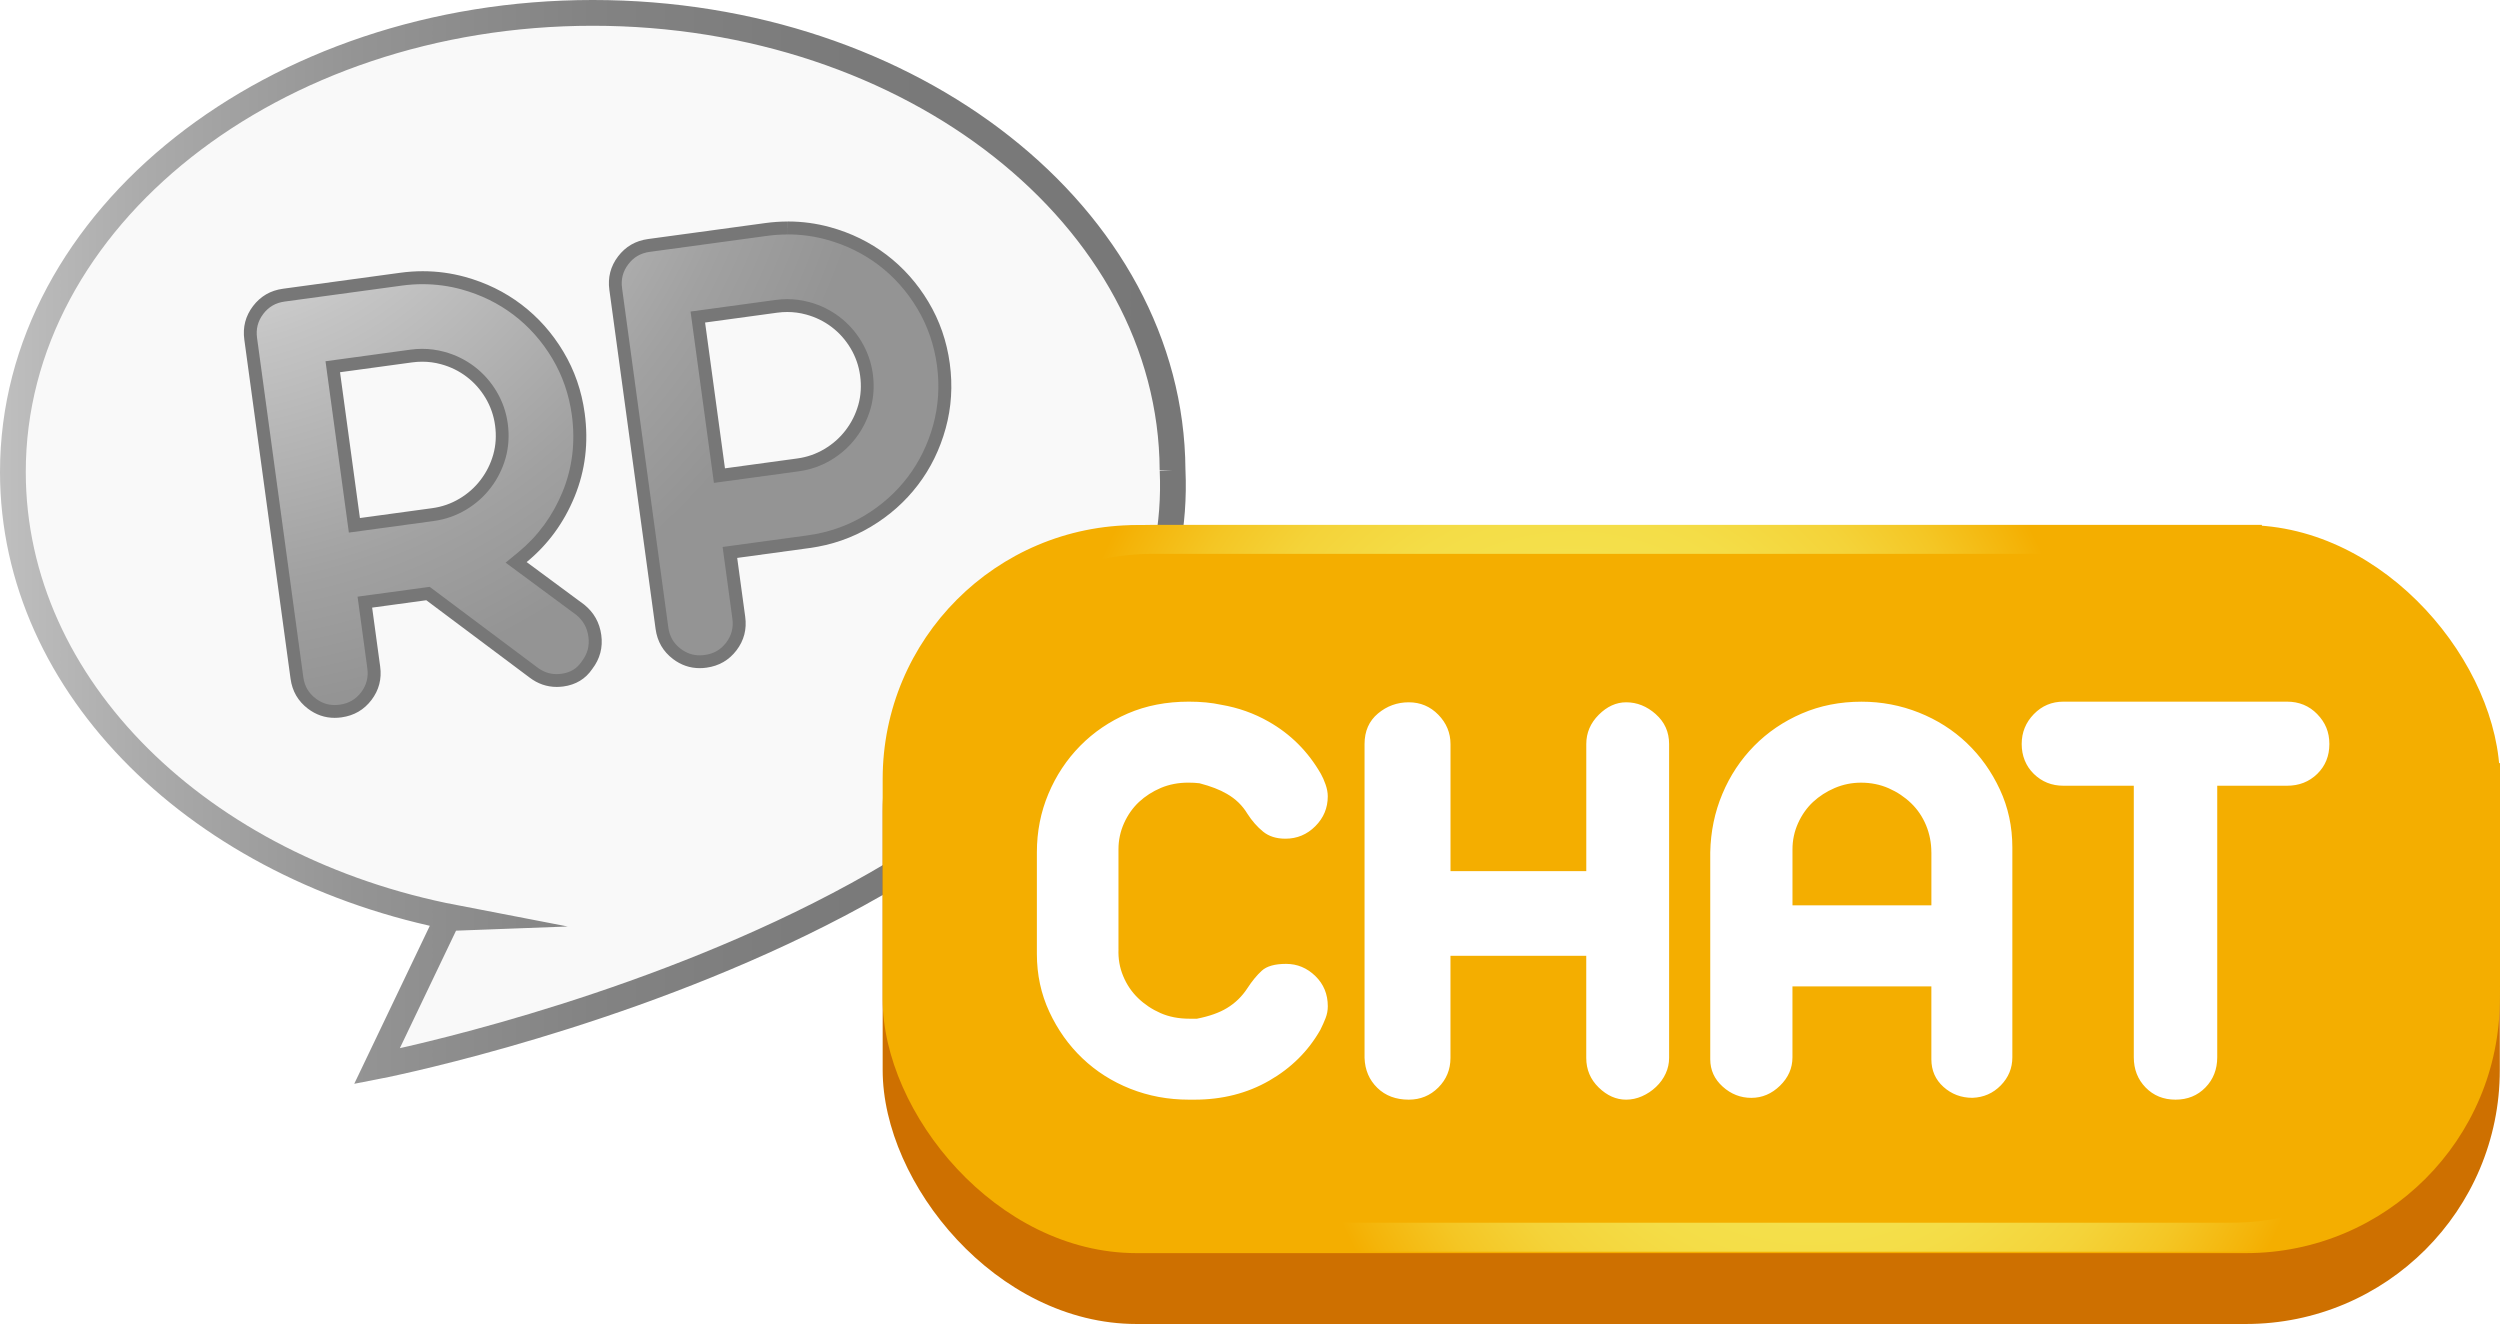 <?xml version="1.0" encoding="UTF-8"?>
<svg id="Layer_1" data-name="Layer 1" xmlns="http://www.w3.org/2000/svg" xmlns:xlink="http://www.w3.org/1999/xlink" viewBox="0 0 776.06 411">
  <defs>
    <style>
      .cls-1 {
        stroke: url(#radial-gradient-3);
      }

      .cls-1, .cls-2, .cls-3 {
        stroke-miterlimit: 10;
      }

      .cls-1, .cls-3 {
        fill: none;
        stroke-width: 9px;
      }

      .cls-4 {
        fill: #f4ae00;
      }

      .cls-4, .cls-5, .cls-6, .cls-7, .cls-8, .cls-9 {
        stroke-width: 0px;
      }

      .cls-5 {
        fill: #fff;
        filter: url(#drop-shadow-1);
      }

      .cls-2 {
        fill: #f9f9f9;
        stroke: url(#linear-gradient);
        stroke-width: 8px;
      }

      .cls-3 {
        stroke: url(#radial-gradient-4);
      }

      .cls-6 {
        fill: #777;
      }

      .cls-7 {
        fill: url(#radial-gradient-2);
      }

      .cls-8 {
        fill: url(#radial-gradient);
      }

      .cls-9 {
        fill: #ce7000;
      }
    </style>
    <linearGradient id="linear-gradient" x1="0" y1="168.22" x2="368.11" y2="168.22" gradientUnits="userSpaceOnUse">
      <stop offset="0" stop-color="#bfbfbf"/>
      <stop offset=".12" stop-color="#ababab"/>
      <stop offset=".3" stop-color="#949494"/>
      <stop offset=".5" stop-color="#838383"/>
      <stop offset=".72" stop-color="#7a7a7a"/>
      <stop offset="1" stop-color="#777"/>
    </linearGradient>
    <radialGradient id="radial-gradient" cx="57.75" cy="8.15" fx="57.75" fy="8.15" r="213.45" gradientUnits="userSpaceOnUse">
      <stop offset="0" stop-color="#fff"/>
      <stop offset=".01" stop-color="#fdfdfd"/>
      <stop offset=".47" stop-color="#c4c4c4"/>
      <stop offset=".82" stop-color="#a1a1a1"/>
      <stop offset="1" stop-color="#949494"/>
    </radialGradient>
    <radialGradient id="radial-gradient-2" cx="62.05" cy="7.7" fx="62.05" fy="7.7" r="212.74" xlink:href="#radial-gradient"/>
    <filter id="drop-shadow-1" filterUnits="userSpaceOnUse">
      <feOffset dx="0" dy="4"/>
      <feGaussianBlur result="blur" stdDeviation="4"/>
      <feFlood flood-color="#000" flood-opacity=".5"/>
      <feComposite in2="blur" operator="in"/>
      <feComposite in="SourceGraphic"/>
    </filter>
    <radialGradient id="radial-gradient-3" cx="488.31" cy="238.76" fx="488.31" fy="238.76" r="160.43" gradientUnits="userSpaceOnUse">
      <stop offset="0" stop-color="#f4e553"/>
      <stop offset=".31" stop-color="#f4e350"/>
      <stop offset=".51" stop-color="#f4dd47"/>
      <stop offset=".68" stop-color="#f4d339"/>
      <stop offset=".82" stop-color="#f4c624"/>
      <stop offset=".96" stop-color="#f4b409"/>
      <stop offset="1" stop-color="#f4ae00"/>
    </radialGradient>
    <radialGradient id="radial-gradient-4" cx="207.73" cy="140.23" fx="207.73" fy="140.23" r="160.43" gradientTransform="translate(769.96 452.96) rotate(-180)" xlink:href="#radial-gradient-3"/>
  </defs>
  <path class="cls-2" d="m364,146c0-.07,0-.13-.01-.19-.47-78.38-80.87-141.81-179.99-141.81S4,67.8,4,146.5c0,67.06,58.52,123.29,137.33,138.46-.78.03-1.55.04-2.33.04l-22,46s253-49,247-185Z"/>
  <g>
    <g>
      <path class="cls-8" d="m103.86,220.87c-2.61,0-4.93-.8-7.1-2.44-2.65-2.02-4.16-4.63-4.62-7.99l-14.35-105.25c-.46-3.36.3-6.28,2.31-8.93,2.02-2.65,4.63-4.16,7.99-4.62l36.33-4.95c2.28-.31,4.58-.47,6.81-.47,4.24,0,8.46.57,12.54,1.69,6.24,1.72,11.92,4.5,16.88,8.27s9.16,8.49,12.48,14.05c3.31,5.54,5.45,11.71,6.35,18.32,1.19,8.74.18,17.11-3,24.88-3.19,7.79-8,14.36-14.3,19.53l-1.98,1.63,19.94,14.74c2.55,2.05,4.05,4.71,4.51,8.09.46,3.36-.33,6.32-2.4,9.05l-.06.08c-1.8,2.64-4.28,4.14-7.6,4.6-.61.08-1.22.12-1.8.12-2.64,0-5.01-.83-7.25-2.53l-32.69-24.47-19.61,2.67,2.76,20.25c.46,3.36-.3,6.28-2.31,8.93-2.02,2.65-4.63,4.16-7.99,4.62-.62.08-1.24.13-1.84.13Zm27.18-110.56c-1.11,0-2.24.08-3.37.23l-24.4,3.33,6.71,49.22,24.4-3.33c3.3-.45,6.41-1.53,9.23-3.22,2.81-1.67,5.23-3.82,7.17-6.38,1.94-2.55,3.36-5.4,4.23-8.49.88-3.12,1.09-6.44.62-9.88-.45-3.29-1.53-6.4-3.21-9.23-1.68-2.82-3.83-5.23-6.38-7.17-2.55-1.94-5.45-3.36-8.61-4.23-2.1-.57-4.25-.86-6.39-.86Z"/>
      <path class="cls-6" d="m131.24,88.22c4.06,0,8.1.54,12.01,1.61,6,1.65,11.45,4.32,16.2,7.93,4.75,3.61,8.78,8.15,11.97,13.48,3.18,5.31,5.22,11.22,6.09,17.57,1.14,8.39.18,16.41-2.87,23.85-3.06,7.48-7.68,13.78-13.72,18.74l-3.97,3.26,4.13,3.05,17.8,13.16c2.16,1.76,3.4,3.98,3.78,6.8.38,2.81-.28,5.28-2.01,7.57l-.06.08-.06.09c-1.48,2.17-3.45,3.36-6.22,3.74-.52.07-1.04.11-1.53.11-2.19,0-4.16-.69-6.06-2.14l-32.02-23.97-1.31-.98-1.62.22-16.81,2.29-3.96.54.54,3.96,2.49,18.27c.38,2.81-.25,5.24-1.92,7.45-1.68,2.21-3.86,3.47-6.66,3.85-.53.07-1.06.11-1.57.11-2.16,0-4.08-.67-5.88-2.03-2.21-1.68-3.47-3.86-3.85-6.67l-14.35-105.25c-.38-2.81.25-5.24,1.92-7.45,1.68-2.21,3.86-3.47,6.66-3.85l36.33-4.95c2.19-.3,4.4-.45,6.54-.45m-22.97,77.12l3.96-.54,22.42-3.06c3.57-.49,6.93-1.66,9.98-3.48,3.04-1.81,5.64-4.12,7.74-6.89,2.09-2.75,3.62-5.83,4.57-9.16.95-3.38,1.18-6.98.68-10.69-.48-3.56-1.65-6.92-3.48-9.99-1.81-3.04-4.13-5.64-6.88-7.74-2.75-2.09-5.88-3.63-9.3-4.56-2.27-.62-4.59-.93-6.91-.93-1.2,0-2.42.08-3.63.25l-22.42,3.06-3.96.54.54,3.96,6.17,45.25.54,3.96m22.97-81.12c-2.34,0-4.7.16-7.08.49l-36.33,4.95c-3.88.53-6.98,2.33-9.31,5.39-2.33,3.07-3.23,6.54-2.7,10.41l14.35,105.25c.53,3.88,2.33,6.98,5.39,9.31,2.5,1.9,5.27,2.85,8.31,2.85.69,0,1.39-.05,2.11-.15,3.87-.53,6.98-2.33,9.31-5.39,2.33-3.07,3.23-6.54,2.7-10.41l-2.49-18.27,16.81-2.29,32.02,23.97c2.57,1.96,5.39,2.94,8.46,2.94.68,0,1.37-.05,2.07-.14,3.87-.53,6.87-2.34,8.98-5.45,2.39-3.14,3.32-6.65,2.79-10.53-.53-3.87-2.3-7.01-5.3-9.43l-17.87-13.21c6.59-5.41,11.56-12.18,14.89-20.32,3.33-8.14,4.37-16.77,3.13-25.91-.94-6.92-3.15-13.28-6.62-19.08-3.47-5.8-7.8-10.67-12.99-14.62-5.19-3.94-11.04-6.81-17.56-8.6-4.27-1.17-8.63-1.76-13.07-1.76h0Zm-19.54,76.61l-6.17-45.25,22.42-3.06c1.04-.14,2.07-.21,3.09-.21,1.98,0,3.93.26,5.87.79,2.93.8,5.57,2.09,7.93,3.89,2.36,1.79,4.31,3.99,5.87,6.6,1.55,2.61,2.54,5.44,2.95,8.48.43,3.19.24,6.2-.56,9.06-.81,2.86-2.11,5.47-3.9,7.83-1.79,2.36-3.99,4.32-6.6,5.87-2.61,1.56-5.44,2.54-8.48,2.95l-22.42,3.06h0Z"/>
    </g>
    <g>
      <path class="cls-7" d="m217.2,205.42c-2.61,0-4.93-.8-7.09-2.44-2.65-2.02-4.16-4.63-4.62-7.99l-14.35-105.25c-.46-3.36.3-6.28,2.32-8.93,2.02-2.65,4.63-4.16,7.99-4.62l36.33-4.95c2.28-.31,4.58-.47,6.81-.47,4.24,0,8.46.57,12.54,1.69,6.24,1.72,11.92,4.5,16.88,8.27,4.96,3.76,9.16,8.49,12.48,14.05,3.31,5.55,5.45,11.71,6.35,18.32.9,6.62.49,13.13-1.22,19.35-1.72,6.24-4.5,11.92-8.27,16.88-3.77,4.96-8.5,9.16-14.05,12.48-5.54,3.31-11.7,5.45-18.32,6.35l-24.4,3.33,2.76,20.25c.46,3.36-.3,6.28-2.31,8.93-2.02,2.65-4.63,4.16-7.99,4.62-.62.08-1.24.13-1.84.13Zm27.18-110.56c-1.11,0-2.24.08-3.36.23l-24.4,3.33,6.71,49.22,24.4-3.33c3.3-.45,6.41-1.53,9.23-3.22,2.81-1.67,5.22-3.82,7.17-6.38,1.94-2.55,3.36-5.41,4.23-8.49.88-3.12,1.09-6.44.62-9.88-.45-3.29-1.53-6.39-3.22-9.23-1.68-2.82-3.83-5.23-6.38-7.17-2.55-1.94-5.45-3.36-8.61-4.23-2.1-.57-4.25-.86-6.39-.86Z"/>
      <path class="cls-6" d="m244.58,68.77v4c4.06,0,8.1.54,12.01,1.62,6,1.65,11.45,4.32,16.2,7.93,4.75,3.61,8.78,8.15,11.97,13.48,3.17,5.31,5.22,11.22,6.09,17.57.87,6.35.47,12.59-1.16,18.55-1.65,6-4.32,11.45-7.93,16.2-3.62,4.76-8.15,8.79-13.49,11.98-5.3,3.17-11.21,5.22-17.57,6.09l-22.42,3.06-3.96.54.54,3.96,2.49,18.27c.38,2.81-.25,5.24-1.92,7.45-1.68,2.21-3.86,3.47-6.67,3.85-.53.07-1.06.11-1.57.11-2.16,0-4.08-.67-5.88-2.03-2.21-1.68-3.47-3.86-3.85-6.67l-14.35-105.25c-.38-2.81.25-5.24,1.93-7.45,1.68-2.21,3.86-3.47,6.66-3.85l36.33-4.95c2.19-.3,4.4-.45,6.54-.45v-4m-22.97,81.12l3.96-.54,22.42-3.06c3.57-.49,6.93-1.66,9.98-3.48,3.03-1.81,5.64-4.12,7.74-6.89,2.09-2.75,3.62-5.83,4.57-9.16.95-3.38,1.18-6.98.68-10.69-.48-3.56-1.66-6.91-3.48-9.99-1.81-3.04-4.13-5.64-6.88-7.74-2.76-2.09-5.88-3.63-9.3-4.56-2.27-.62-4.59-.93-6.91-.93-1.2,0-2.42.08-3.63.25l-22.42,3.06-3.96.54.54,3.96,6.17,45.25.54,3.96m22.97-81.12c-2.34,0-4.7.16-7.08.49l-36.33,4.95c-3.88.53-6.98,2.33-9.31,5.39-2.33,3.07-3.23,6.54-2.7,10.41l14.35,105.25c.53,3.88,2.33,6.98,5.39,9.31,2.5,1.9,5.27,2.85,8.31,2.85.69,0,1.39-.05,2.11-.15,3.87-.53,6.98-2.33,9.31-5.39,2.33-3.07,3.23-6.54,2.7-10.41l-2.49-18.27,22.42-3.06c6.92-.94,13.28-3.15,19.08-6.62,5.8-3.47,10.67-7.8,14.62-12.99,3.95-5.19,6.81-11.04,8.6-17.56,1.79-6.51,2.21-13.23,1.27-20.15-.94-6.92-3.15-13.28-6.62-19.08-3.47-5.8-7.8-10.67-12.99-14.62-5.19-3.94-11.04-6.81-17.56-8.6-4.27-1.17-8.63-1.76-13.07-1.76h0Zm-19.54,76.61l-6.17-45.25,22.42-3.06c1.04-.14,2.07-.21,3.09-.21,1.98,0,3.93.26,5.87.79,2.93.8,5.57,2.09,7.93,3.89,2.36,1.79,4.31,3.99,5.87,6.6,1.55,2.61,2.54,5.44,2.95,8.48.43,3.19.24,6.2-.56,9.06-.81,2.86-2.11,5.47-3.9,7.83-1.79,2.36-3.99,4.32-6.6,5.87-2.61,1.56-5.44,2.54-8.48,2.95l-22.42,3.06h0Z"/>
    </g>
  </g>
  <g>
    <rect class="cls-9" x="274" y="173" width="502" height="238" rx="78.83" ry="78.83"/>
    <rect class="cls-4" x="274" y="163" width="502" height="226" rx="78.83" ry="78.83"/>
    <path class="cls-5" d="m347.21,290.58c-.13,2.97.35,5.77,1.45,8.41,1.09,2.64,2.64,4.93,4.64,6.86,2,1.93,4.32,3.48,6.96,4.64,2.64,1.16,5.64,1.74,8.99,1.74h2.32c3.87-.77,6.96-1.87,9.28-3.29,2.58-1.55,4.7-3.61,6.38-6.19,1.42-2.19,2.9-3.99,4.45-5.41,1.55-1.42,4.06-2.13,7.54-2.13s6.51,1.26,9.09,3.77c2.58,2.51,3.87,5.64,3.87,9.38,0,1.29-.23,2.51-.68,3.67-.45,1.16-1,2.39-1.64,3.67-3.74,6.57-9.02,11.83-15.86,15.76-6.83,3.93-14.57,5.9-23.2,5.9h-1.74c-6.45,0-12.5-1.13-18.18-3.38-5.67-2.25-10.63-5.41-14.89-9.47s-7.67-8.86-10.25-14.41c-2.58-5.54-3.87-11.54-3.87-17.98v-31.52c0-6.44,1.19-12.5,3.58-18.18,2.38-5.67,5.67-10.63,9.86-14.89,4.19-4.25,9.12-7.6,14.79-10.05,5.67-2.45,11.99-3.67,18.95-3.67,3.74,0,7.09.32,10.05.97,5.28.9,10.18,2.64,14.7,5.22,6.83,3.87,12.25,9.28,16.24,16.24.51.9,1,2,1.45,3.29.45,1.29.68,2.51.68,3.67,0,3.61-1.29,6.7-3.87,9.28s-5.67,3.87-9.28,3.87c-2.84,0-5.16-.74-6.96-2.22-1.81-1.48-3.42-3.32-4.83-5.51-1.55-2.58-3.67-4.64-6.38-6.19-2.19-1.29-5.03-2.38-8.51-3.29-1.03-.13-2.19-.19-3.48-.19-3.09,0-5.93.55-8.51,1.64-2.58,1.1-4.83,2.55-6.77,4.35-1.93,1.81-3.48,4-4.64,6.57-1.16,2.58-1.74,5.29-1.74,8.12v30.94Zm166.77-72.9c-2.77-2.45-5.83-3.67-9.18-3.67-3.09,0-5.93,1.29-8.51,3.87s-3.87,5.61-3.87,9.09v39.45h-42.15v-39.45c0-3.48-1.26-6.51-3.77-9.09-2.51-2.58-5.58-3.87-9.18-3.87s-6.8,1.16-9.57,3.48c-2.77,2.32-4.16,5.48-4.16,9.47v97.45c.13,3.74,1.45,6.83,3.96,9.28,2.51,2.45,5.77,3.67,9.76,3.67,3.61,0,6.67-1.26,9.18-3.77s3.77-5.57,3.77-9.18v-31.71h42.15v31.71c0,3.61,1.29,6.67,3.87,9.18,2.58,2.51,5.41,3.77,8.51,3.77,1.67,0,3.32-.35,4.93-1.06,1.61-.71,3.06-1.67,4.35-2.9,1.29-1.22,2.29-2.61,3-4.16.71-1.55,1.06-3.16,1.06-4.83v-97.45c0-3.74-1.39-6.83-4.16-9.28Zm106.83,23.4c2.58,5.54,3.87,11.54,3.87,17.98v65.16c0,3.35-1.19,6.25-3.58,8.7-2.39,2.45-5.32,3.74-8.8,3.87-3.48,0-6.48-1.13-8.99-3.38-2.51-2.25-3.77-5.12-3.77-8.6v-22.62h-43.12v22.04c0,3.35-1.29,6.28-3.87,8.8-2.58,2.51-5.54,3.77-8.89,3.77s-6.32-1.16-8.89-3.48c-2.58-2.32-3.87-5.15-3.87-8.51v-64.2c.13-6.44,1.38-12.5,3.77-18.18,2.38-5.67,5.67-10.63,9.86-14.89,4.19-4.25,9.12-7.6,14.79-10.05,5.67-2.45,11.86-3.67,18.56-3.67,6.19,0,12.12,1.13,17.79,3.38,5.67,2.26,10.63,5.41,14.89,9.47s7.67,8.86,10.25,14.41Zm-21.27,19.53c0-2.96-.55-5.77-1.64-8.41-1.1-2.64-2.64-4.93-4.64-6.86-2-1.93-4.32-3.48-6.96-4.64-2.64-1.16-5.51-1.74-8.6-1.74-2.84,0-5.54.55-8.12,1.64-2.58,1.1-4.83,2.55-6.77,4.35-1.93,1.81-3.48,4-4.64,6.57-1.16,2.58-1.74,5.29-1.74,8.12v17.4h43.12v-16.44Zm119.79-42.93c-2.51-2.58-5.64-3.87-9.38-3.87h-69.42c-3.61,0-6.67,1.29-9.18,3.87-2.51,2.58-3.77,5.67-3.77,9.28s1.26,6.83,3.77,9.28c2.51,2.45,5.57,3.67,9.18,3.67h21.85v84.3c0,3.74,1.22,6.86,3.67,9.38,2.45,2.51,5.54,3.77,9.28,3.77s6.83-1.26,9.28-3.77c2.45-2.51,3.67-5.64,3.67-9.38v-84.3h21.66c3.74,0,6.86-1.22,9.38-3.67,2.51-2.45,3.77-5.54,3.77-9.28s-1.26-6.7-3.77-9.28Z"/>
    <path class="cls-1" d="m278.98,314.59v-68.33c0-43.54,35.29-78.83,78.83-78.83h344.33"/>
    <path class="cls-3" d="m771.56,236.9v68.33c0,43.54-35.29,78.83-78.83,78.83h-344.33"/>
  </g>
</svg>
